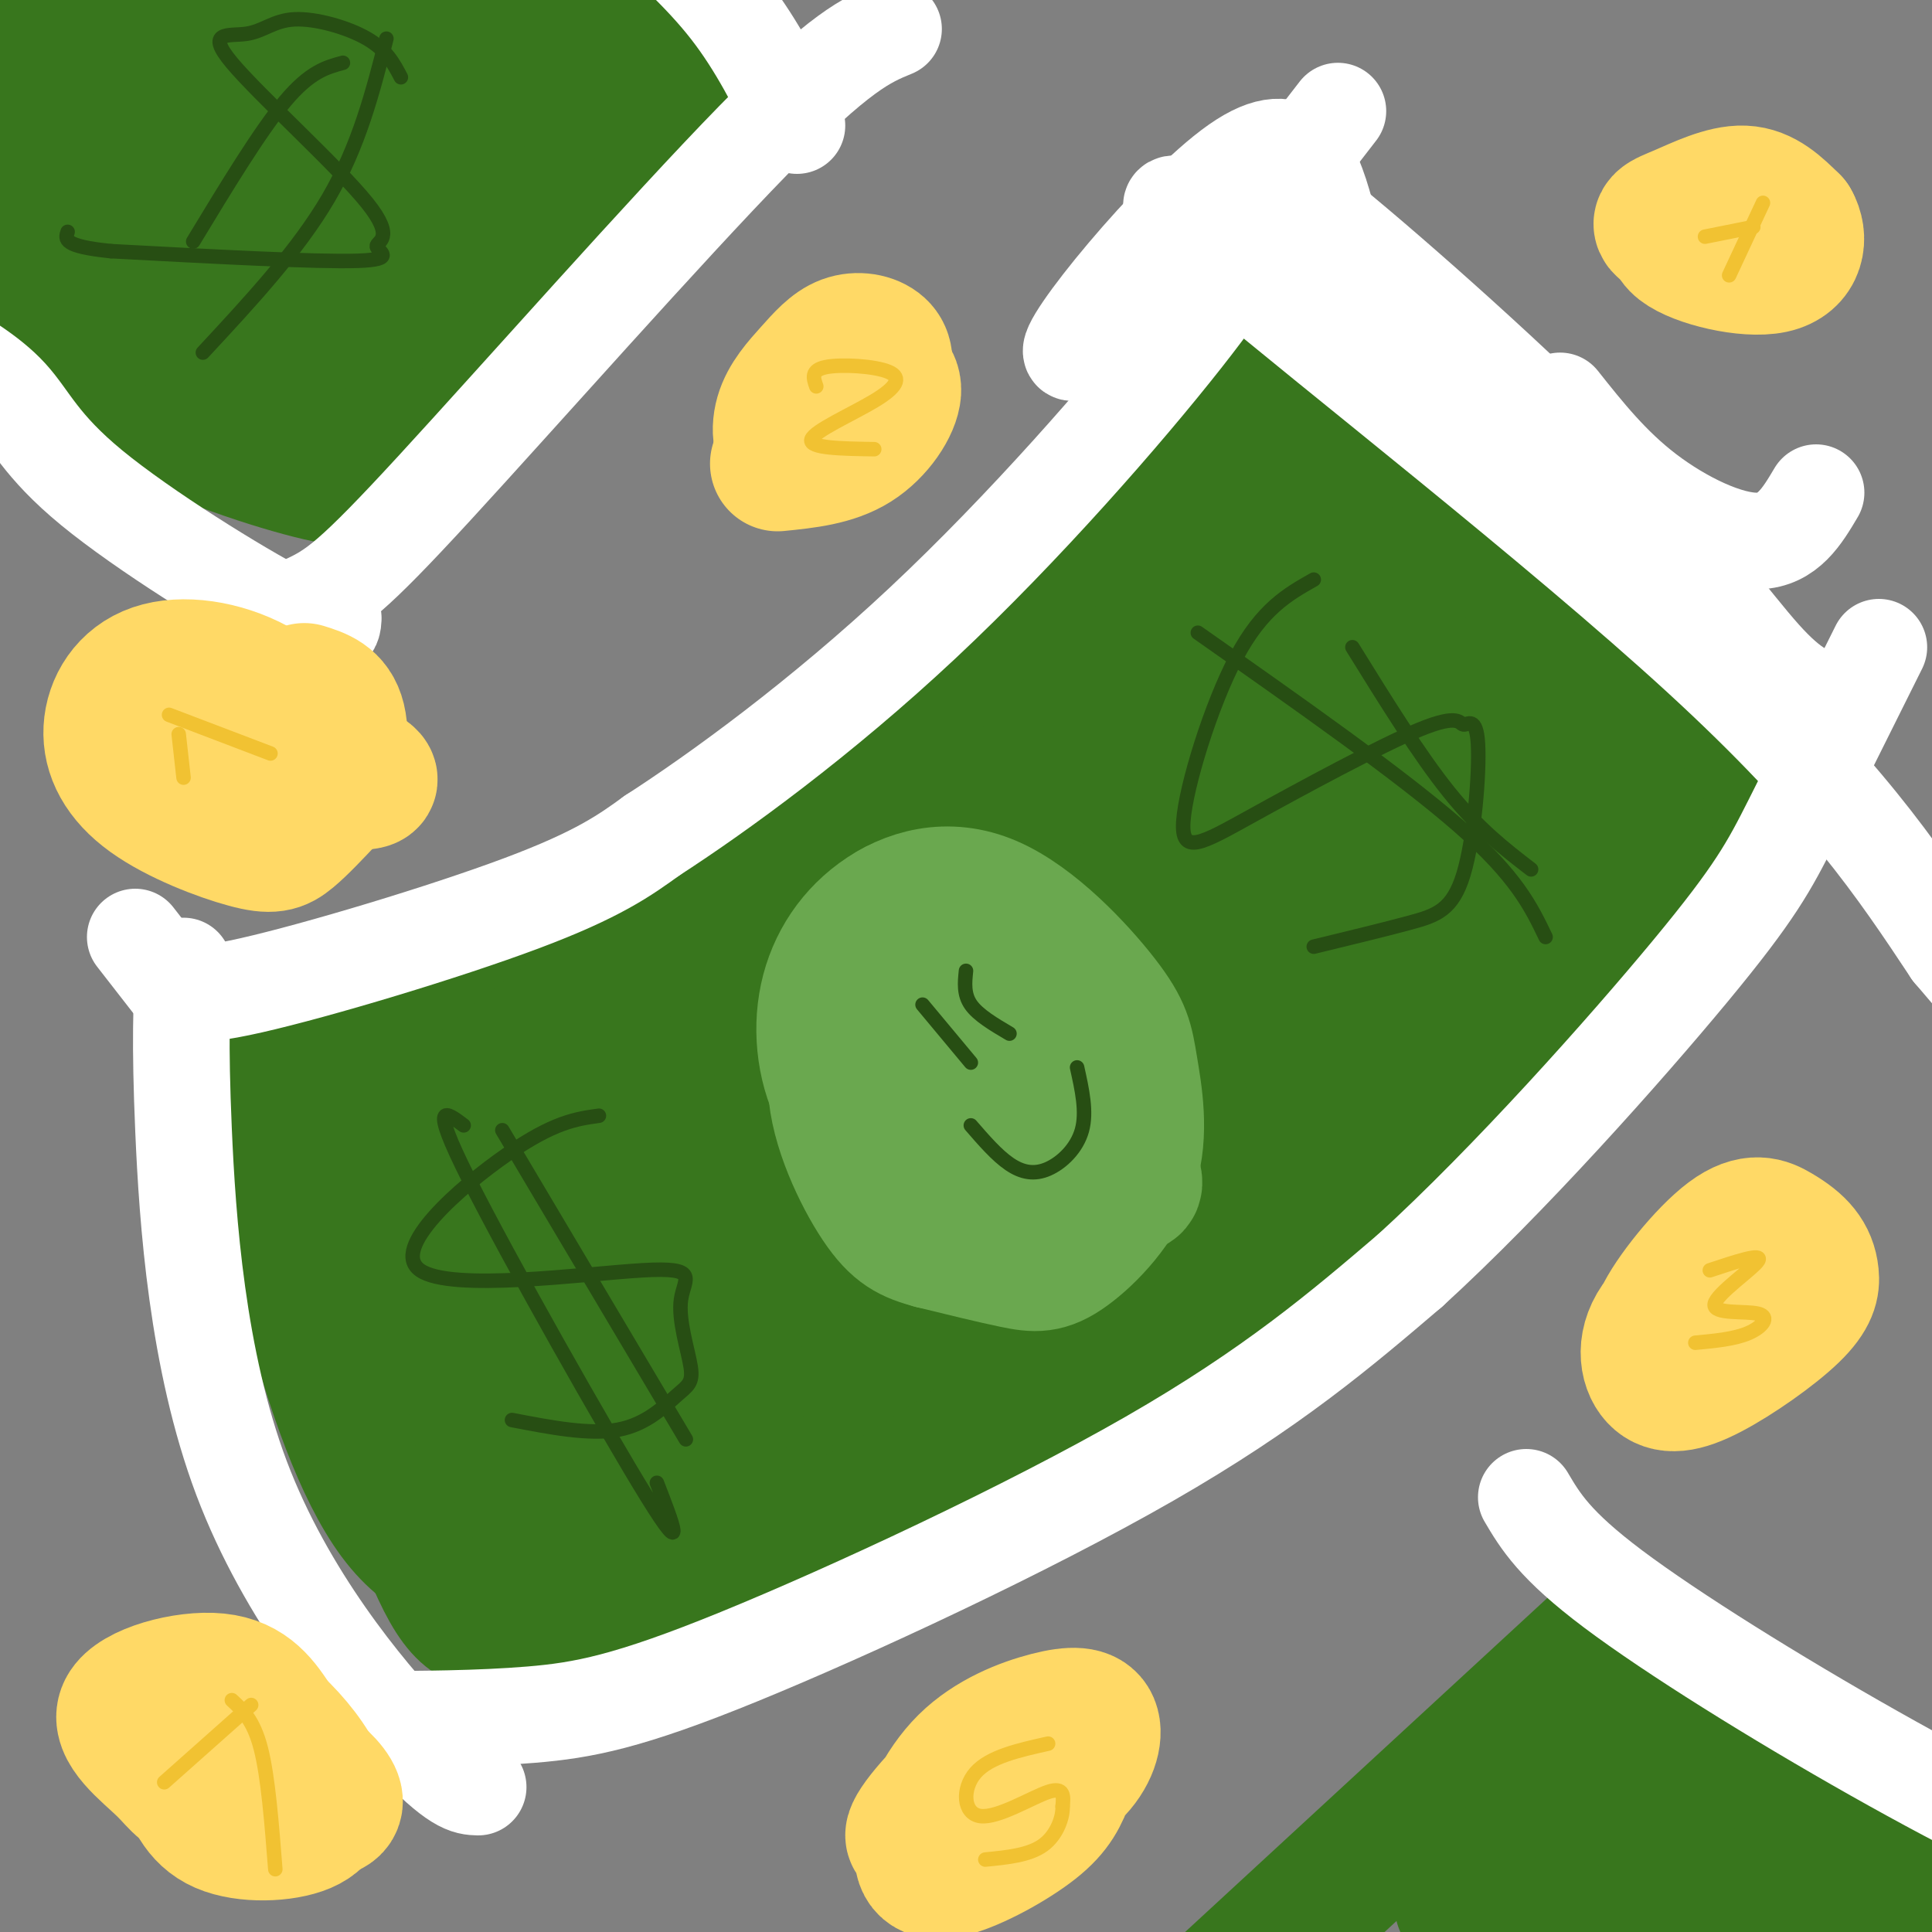 <svg viewBox='0 0 400 400' version='1.1' xmlns='http://www.w3.org/2000/svg' xmlns:xlink='http://www.w3.org/1999/xlink'><rect x="0" y="0" width="400" height="400" fill="#808080" stroke="none"/><g fill='none' stroke='rgb(56,118,29)' stroke-width='28' stroke-linecap='round' stroke-linejoin='round'><path d='M68,224c0.000,0.000 -2.000,-3.000 -2,-3'/><path d='M58,220c-3.743,-0.888 -7.486,-1.777 -3,-2c4.486,-0.223 17.202,0.219 27,-1c9.798,-1.219 16.678,-4.100 27,-9c10.322,-4.900 24.087,-11.819 44,-26c19.913,-14.181 45.975,-35.623 64,-55c18.025,-19.377 28.012,-36.688 38,-54'/><path d='M255,73c2.750,-13.238 -9.375,-19.333 8,0c17.375,19.333 64.250,64.095 84,84c19.750,19.905 12.375,14.952 5,10'/><path d='M352,167c-6.438,11.678 -25.035,35.872 -36,49c-10.965,13.128 -14.300,15.189 -23,22c-8.700,6.811 -22.765,18.372 -41,30c-18.235,11.628 -40.638,23.322 -61,31c-20.362,7.678 -38.681,11.339 -57,15'/><path d='M134,314c-18.940,7.595 -37.792,19.083 -52,0c-14.208,-19.083 -23.774,-68.738 -27,-88c-3.226,-19.262 -0.113,-8.131 3,3'/><path d='M58,229c1.884,-0.822 5.093,-4.376 5,4c-0.093,8.376 -3.489,28.682 -1,32c2.489,3.318 10.863,-10.352 20,-22c9.137,-11.648 19.037,-21.273 50,-42c30.963,-20.727 82.990,-52.556 102,-63c19.010,-10.444 5.003,0.496 -14,19c-19.003,18.504 -43.001,44.573 -60,60c-16.999,15.427 -27.000,20.214 -37,25'/><path d='M123,242c-6.255,3.236 -3.393,-1.174 -5,0c-1.607,1.174 -7.683,7.930 1,-5c8.683,-12.930 32.125,-45.547 42,-60c9.875,-14.453 6.181,-10.741 26,-27c19.819,-16.259 63.150,-52.490 80,-61c16.850,-8.510 7.220,10.700 3,17c-4.220,6.300 -3.028,-0.311 5,6c8.028,6.311 22.892,25.545 35,37c12.108,11.455 21.459,15.130 26,18c4.541,2.870 4.270,4.935 4,7'/><path d='M340,174c2.398,3.652 6.394,9.282 -1,13c-7.394,3.718 -26.178,5.522 -71,34c-44.822,28.478 -115.683,83.629 -101,59c14.683,-24.629 114.909,-129.037 148,-165c33.091,-35.963 -0.955,-3.482 -35,29'/><path d='M280,144c-15.832,15.056 -37.911,38.195 -54,53c-16.089,14.805 -26.187,21.277 -35,27c-8.813,5.723 -16.339,10.697 -18,8c-1.661,-2.697 2.545,-13.064 6,-20c3.455,-6.936 6.158,-10.442 13,-21c6.842,-10.558 17.821,-28.168 36,-47c18.179,-18.832 43.557,-38.888 44,-33c0.443,5.888 -24.049,37.718 -35,52c-10.951,14.282 -8.361,11.016 -18,19c-9.639,7.984 -31.505,27.217 -34,26c-2.495,-1.217 14.383,-22.883 25,-35c10.617,-12.117 14.974,-14.685 21,-19c6.026,-4.315 13.722,-10.376 23,-15c9.278,-4.624 20.139,-7.812 31,-11'/><path d='M285,128c5.882,-1.047 5.088,1.835 3,5c-2.088,3.165 -5.470,6.614 -8,11c-2.530,4.386 -4.209,9.708 -42,38c-37.791,28.292 -111.693,79.555 -138,94c-26.307,14.445 -5.019,-7.928 10,-24c15.019,-16.072 23.770,-25.842 24,-28c0.230,-2.158 -8.060,3.295 -21,18c-12.940,14.705 -30.530,38.663 -32,38c-1.470,-0.663 13.181,-25.948 18,-36c4.819,-10.052 -0.195,-4.872 -3,-2c-2.805,2.872 -3.403,3.436 -4,4'/><path d='M92,246c-3.100,3.837 -8.852,11.431 -9,26c-0.148,14.569 5.306,36.115 2,30c-3.306,-6.115 -15.373,-39.890 -16,-41c-0.627,-1.110 10.187,30.445 21,62'/><path d='M90,323c5.520,12.726 8.819,13.543 16,13c7.181,-0.543 18.244,-2.444 30,-6c11.756,-3.556 24.203,-8.765 34,-13c9.797,-4.235 16.942,-7.496 30,-17c13.058,-9.504 32.029,-25.252 51,-41'/><path d='M251,259c15.297,-12.478 28.040,-23.174 42,-41c13.960,-17.826 29.137,-42.784 37,-55c7.863,-12.216 8.413,-11.691 -3,-2c-11.413,9.691 -34.790,28.547 -52,41c-17.210,12.453 -28.253,18.502 -33,20c-4.747,1.498 -3.197,-1.554 5,-13c8.197,-11.446 23.042,-31.285 33,-41c9.958,-9.715 15.030,-9.305 18,-9c2.970,0.305 3.838,0.505 2,6c-1.838,5.495 -6.382,16.284 -16,28c-9.618,11.716 -24.309,24.358 -39,37'/><path d='M245,230c-15.085,13.815 -33.299,29.853 -46,38c-12.701,8.147 -19.889,8.404 -24,9c-4.111,0.596 -5.146,1.529 -5,-4c0.146,-5.529 1.473,-17.522 4,-26c2.527,-8.478 6.254,-13.441 11,-19c4.746,-5.559 10.512,-11.714 16,-16c5.488,-4.286 10.698,-6.704 15,-8c4.302,-1.296 7.694,-1.471 9,0c1.306,1.471 0.525,4.587 0,8c-0.525,3.413 -0.793,7.124 -9,17c-8.207,9.876 -24.353,25.916 -40,39c-15.647,13.084 -30.796,23.212 -42,29c-11.204,5.788 -18.464,7.236 -20,4c-1.536,-3.236 2.653,-11.155 5,-16c2.347,-4.845 2.852,-6.614 10,-12c7.148,-5.386 20.940,-14.388 28,-18c7.060,-3.612 7.387,-1.834 9,-1c1.613,0.834 4.511,0.725 4,5c-0.511,4.275 -4.432,12.936 -14,22c-9.568,9.064 -24.784,18.532 -40,28'/><path d='M116,309c-7.291,4.825 -5.517,2.887 -6,1c-0.483,-1.887 -3.223,-3.723 -4,-7c-0.777,-3.277 0.410,-7.994 1,-12c0.590,-4.006 0.583,-7.302 7,-14c6.417,-6.698 19.259,-16.799 27,-22c7.741,-5.201 10.382,-5.502 15,-6c4.618,-0.498 11.211,-1.194 12,2c0.789,3.194 -4.228,10.279 -11,17c-6.772,6.721 -15.300,13.080 -26,19c-10.700,5.920 -23.573,11.402 -29,10c-5.427,-1.402 -3.408,-9.686 1,-17c4.408,-7.314 11.204,-13.657 18,-20'/><path d='M9,63c4.494,7.280 8.988,14.560 20,21c11.012,6.440 28.542,12.042 37,14c8.458,1.958 7.845,0.274 12,-5c4.155,-5.274 13.077,-14.137 22,-23'/><path d='M100,70c14.533,-13.000 39.867,-34.000 42,-49c2.133,-15.000 -18.933,-24.000 -40,-33'/><path d='M102,-12c-8.472,-6.576 -9.653,-6.516 -7,-2c2.653,4.516 9.141,13.489 14,18c4.859,4.511 8.089,4.560 0,18c-8.089,13.440 -27.498,40.273 -33,46c-5.502,5.727 2.903,-9.650 17,-26c14.097,-16.350 33.885,-33.671 29,-28c-4.885,5.671 -34.442,34.336 -64,63'/><path d='M58,77c-8.613,5.703 1.856,-11.540 18,-31c16.144,-19.460 37.964,-41.135 30,-35c-7.964,6.135 -45.711,40.082 -60,52c-14.289,11.918 -5.120,1.807 0,-6c5.120,-7.807 6.192,-13.310 18,-27c11.808,-13.690 34.350,-35.566 24,-26c-10.350,9.566 -53.594,50.576 -63,57c-9.406,6.424 15.027,-21.736 29,-37c13.973,-15.264 17.487,-17.632 21,-20'/><path d='M75,4c-11.381,9.394 -50.335,42.880 -65,55c-14.665,12.120 -5.041,2.875 -3,0c2.041,-2.875 -3.499,0.619 5,-12c8.499,-12.619 31.039,-41.350 36,-46c4.961,-4.650 -7.656,14.781 -18,28c-10.344,13.219 -18.415,20.228 -23,23c-4.585,2.772 -5.684,1.309 2,-12c7.684,-13.309 24.153,-38.464 23,-39c-1.153,-0.536 -19.926,23.548 -28,33c-8.074,9.452 -5.450,4.272 -4,0c1.450,-4.272 1.725,-7.636 2,-11'/><path d='M2,23c4.836,-10.406 15.926,-30.921 14,-28c-1.926,2.921 -16.867,29.278 -19,31c-2.133,1.722 8.541,-21.190 11,-30c2.459,-8.810 -3.297,-3.517 -6,0c-2.703,3.517 -2.351,5.259 -2,7'/><path d='M330,341c0.000,0.000 -77.000,71.000 -77,71'/><path d='M331,340c7.222,7.156 14.444,14.311 23,21c8.556,6.689 18.444,12.911 28,17c9.556,4.089 18.778,6.044 28,8'/><path d='M331,371c-10.044,8.562 -20.087,17.123 -25,21c-4.913,3.877 -4.695,3.069 3,-4c7.695,-7.069 22.869,-20.400 20,-17c-2.869,3.400 -23.779,23.530 -24,27c-0.221,3.470 20.248,-9.720 32,-16c11.752,-6.280 14.786,-5.652 15,-3c0.214,2.652 -2.393,7.326 -5,12'/><path d='M347,391c-3.383,4.170 -9.340,8.594 -5,8c4.340,-0.594 18.978,-6.206 27,-9c8.022,-2.794 9.429,-2.769 9,0c-0.429,2.769 -2.692,8.284 5,10c7.692,1.716 25.341,-0.367 18,-1c-7.341,-0.633 -39.670,0.183 -72,1'/><path d='M329,400c-14.500,-0.167 -14.750,-1.083 -15,-2'/></g>
<g fill='none' stroke='rgb(255,255,255)' stroke-width='20' stroke-linecap='round' stroke-linejoin='round'><path d='M28,194c2.542,3.268 5.083,6.536 7,9c1.917,2.464 3.208,4.125 17,1c13.792,-3.125 40.083,-11.036 56,-17c15.917,-5.964 21.458,-9.982 27,-14'/><path d='M135,173c13.845,-8.940 34.958,-24.292 56,-44c21.042,-19.708 42.012,-43.774 54,-59c11.988,-15.226 14.994,-21.613 18,-28'/><path d='M263,42c5.333,-7.833 9.667,-13.417 14,-19'/><path d='M225,70c19.452,-17.643 38.905,-35.286 34,-30c-4.905,5.286 -34.167,33.500 -37,33c-2.833,-0.500 20.762,-29.714 34,-39c13.238,-9.286 16.119,1.357 19,12'/><path d='M275,46c14.024,11.464 39.583,34.125 57,52c17.417,17.875 26.690,30.964 33,38c6.310,7.036 9.655,8.018 13,9'/><path d='M251,45c-7.933,-3.422 -15.867,-6.844 4,10c19.867,16.844 67.533,53.956 97,81c29.467,27.044 40.733,44.022 52,61'/><path d='M404,197c8.667,10.167 4.333,5.083 0,0'/><path d='M323,83c5.311,6.689 10.622,13.378 18,19c7.378,5.622 16.822,10.178 23,10c6.178,-0.178 9.089,-5.089 12,-10'/><path d='M75,356c12.137,-0.054 24.274,-0.107 35,-1c10.726,-0.893 20.042,-2.625 43,-12c22.958,-9.375 59.560,-26.393 85,-41c25.440,-14.607 39.720,-26.804 54,-39'/><path d='M292,263c20.440,-18.643 44.542,-45.750 58,-62c13.458,-16.250 16.274,-21.643 21,-31c4.726,-9.357 11.363,-22.679 18,-36'/><path d='M38,200c-0.399,7.774 -0.798,15.548 0,34c0.798,18.452 2.792,47.583 12,72c9.208,24.417 25.631,44.119 35,54c9.369,9.881 11.685,9.940 14,10'/><path d='M69,128c-0.107,2.024 -0.214,4.048 -10,-1c-9.786,-5.048 -29.250,-17.167 -40,-26c-10.750,-8.833 -12.786,-14.381 -17,-19c-4.214,-4.619 -10.607,-8.310 -17,-12'/><path d='M48,131c-2.968,1.026 -5.936,2.051 -3,1c2.936,-1.051 11.777,-4.179 18,-7c6.223,-2.821 9.829,-5.337 27,-24c17.171,-18.663 47.906,-53.475 66,-72c18.094,-18.525 23.547,-20.762 29,-23'/><path d='M165,26c-4.083,-8.250 -8.167,-16.500 -14,-24c-5.833,-7.500 -13.417,-14.250 -21,-21'/><path d='M316,310c2.911,4.929 5.821,9.857 18,19c12.179,9.143 33.625,22.500 54,34c20.375,11.500 39.679,21.143 54,26c14.321,4.857 23.661,4.929 33,5'/></g>
<g fill='none' stroke='rgb(56,118,29)' stroke-width='28' stroke-linecap='round' stroke-linejoin='round'><path d='M192,215c-2.311,-1.668 -4.622,-3.335 -7,-7c-2.378,-3.665 -4.823,-9.326 2,-6c6.823,3.326 22.915,15.639 30,23c7.085,7.361 5.163,9.771 5,12c-0.163,2.229 1.434,4.276 -2,5c-3.434,0.724 -11.899,0.126 -19,-5c-7.101,-5.126 -12.839,-14.780 -16,-21c-3.161,-6.220 -3.744,-9.008 -2,-12c1.744,-2.992 5.816,-6.190 8,-8c2.184,-1.810 2.481,-2.231 5,0c2.519,2.231 7.259,7.116 12,12'/><path d='M208,208c3.911,4.000 7.689,8.000 9,12c1.311,4.000 0.156,8.000 -1,12'/></g>
<g fill='none' stroke='rgb(106,168,79)' stroke-width='28' stroke-linecap='round' stroke-linejoin='round'><path d='M185,224c-1.571,-2.865 -3.143,-5.731 -2,-9c1.143,-3.269 5.000,-6.943 11,-5c6.000,1.943 14.144,9.502 19,14c4.856,4.498 6.424,5.937 4,8c-2.424,2.063 -8.840,4.752 -16,3c-7.160,-1.752 -15.063,-7.944 -19,-16c-3.937,-8.056 -3.909,-17.976 -2,-24c1.909,-6.024 5.697,-8.151 10,-8c4.303,0.151 9.120,2.579 14,6c4.880,3.421 9.823,7.835 14,14c4.177,6.165 7.589,14.083 11,22'/><path d='M229,229c1.858,5.884 1.004,9.594 0,13c-1.004,3.406 -2.157,6.509 -5,8c-2.843,1.491 -7.374,1.369 -12,0c-4.626,-1.369 -9.345,-3.984 -14,-8c-4.655,-4.016 -9.244,-9.434 -13,-15c-3.756,-5.566 -6.678,-11.279 -7,-18c-0.322,-6.721 1.955,-14.451 4,-18c2.045,-3.549 3.857,-2.916 9,0c5.143,2.916 13.617,8.117 22,18c8.383,9.883 16.674,24.449 20,31c3.326,6.551 1.685,5.086 0,6c-1.685,0.914 -3.415,4.208 -6,6c-2.585,1.792 -6.024,2.084 -10,1c-3.976,-1.084 -8.488,-3.542 -13,-6'/><path d='M204,247c-5.679,-4.774 -13.375,-13.708 -17,-20c-3.625,-6.292 -3.179,-9.940 -2,-13c1.179,-3.060 3.089,-5.530 5,-8'/><path d='M191,242c-6.116,-3.600 -12.231,-7.200 -16,-13c-3.769,-5.800 -5.191,-13.800 -4,-21c1.191,-7.200 4.996,-13.601 11,-18c6.004,-4.399 14.208,-6.797 23,-3c8.792,3.797 18.171,13.787 23,20c4.829,6.213 5.109,8.648 6,14c0.891,5.352 2.393,13.620 0,21c-2.393,7.380 -8.683,13.872 -13,17c-4.317,3.128 -6.662,2.894 -11,2c-4.338,-0.894 -10.669,-2.447 -17,-4'/><path d='M193,257c-4.486,-1.234 -7.203,-2.321 -11,-8c-3.797,-5.679 -8.676,-15.952 -9,-24c-0.324,-8.048 3.907,-13.871 9,-16c5.093,-2.129 11.046,-0.565 17,1'/></g>
<g fill='none' stroke='rgb(39,78,19)' stroke-width='3' stroke-linecap='round' stroke-linejoin='round'><path d='M124,231c-4.656,0.643 -9.312,1.285 -19,8c-9.688,6.715 -24.407,19.502 -18,24c6.407,4.498 33.941,0.707 46,0c12.059,-0.707 8.643,1.670 8,6c-0.643,4.330 1.487,10.614 2,14c0.513,3.386 -0.593,3.873 -3,6c-2.407,2.127 -6.116,5.893 -12,7c-5.884,1.107 -13.942,-0.447 -22,-2'/><path d='M96,233c-3.644,-2.756 -7.289,-5.511 1,11c8.289,16.511 28.511,52.289 37,66c8.489,13.711 5.244,5.356 2,-3'/><path d='M104,234c0.000,0.000 38.000,64.000 38,64'/><path d='M272,120c-5.359,3.027 -10.717,6.055 -16,16c-5.283,9.945 -10.489,26.809 -11,34c-0.511,7.191 3.673,4.709 14,-1c10.327,-5.709 26.798,-14.647 35,-18c8.202,-3.353 8.137,-1.122 9,-1c0.863,0.122 2.654,-1.864 3,4c0.346,5.864 -0.753,19.579 -3,27c-2.247,7.421 -5.642,8.549 -11,10c-5.358,1.451 -12.679,3.226 -20,5'/><path d='M248,131c21.000,14.750 42.000,29.500 54,40c12.000,10.500 15.000,16.750 18,23'/><path d='M280,134c6.917,11.167 13.833,22.333 20,30c6.167,7.667 11.583,11.833 17,16'/><path d='M191,208c0.000,0.000 10.000,12.000 10,12'/><path d='M200,201c-0.250,2.417 -0.500,4.833 1,7c1.500,2.167 4.750,4.083 8,6'/><path d='M201,233c2.690,3.107 5.381,6.214 8,8c2.619,1.786 5.167,2.250 8,1c2.833,-1.250 5.952,-4.214 7,-8c1.048,-3.786 0.024,-8.393 -1,-13'/><path d='M83,16c-1.478,-2.828 -2.956,-5.655 -7,-8c-4.044,-2.345 -10.653,-4.207 -15,-4c-4.347,0.207 -6.430,2.485 -10,3c-3.570,0.515 -8.625,-0.732 -3,6c5.625,6.732 21.930,21.444 28,29c6.070,7.556 1.903,7.957 2,9c0.097,1.043 4.456,2.726 -4,3c-8.456,0.274 -29.728,-0.863 -51,-2'/><path d='M23,52c-10.000,-1.000 -9.500,-2.500 -9,-4'/><path d='M71,13c-3.417,0.917 -6.833,1.833 -12,8c-5.167,6.167 -12.083,17.583 -19,29'/><path d='M80,8c-2.833,11.083 -5.667,22.167 -12,33c-6.333,10.833 -16.167,21.417 -26,32'/></g>
<g fill='none' stroke='rgb(255,217,102)' stroke-width='28' stroke-linecap='round' stroke-linejoin='round'><path d='M170,78c-0.168,-1.510 -0.337,-3.019 1,-4c1.337,-0.981 4.179,-1.432 6,0c1.821,1.432 2.619,4.747 0,9c-2.619,4.253 -8.657,9.444 -12,10c-3.343,0.556 -3.993,-3.523 -3,-7c0.993,-3.477 3.629,-6.354 6,-9c2.371,-2.646 4.475,-5.062 7,-6c2.525,-0.938 5.469,-0.398 7,1c1.531,1.398 1.647,3.653 0,7c-1.647,3.347 -5.059,7.786 -8,11c-2.941,3.214 -5.412,5.204 -7,5c-1.588,-0.204 -2.294,-2.602 -3,-5'/><path d='M164,90c1.251,-3.620 5.879,-10.169 9,-13c3.121,-2.831 4.733,-1.944 7,-1c2.267,0.944 5.187,1.947 5,5c-0.187,3.053 -3.482,8.158 -8,11c-4.518,2.842 -10.259,3.421 -16,4'/><path d='M354,48c-1.735,-2.035 -3.470,-4.071 -3,-5c0.470,-0.929 3.145,-0.752 6,-1c2.855,-0.248 5.891,-0.920 8,0c2.109,0.920 3.292,3.432 4,6c0.708,2.568 0.941,5.191 -4,5c-4.941,-0.191 -15.056,-3.195 -19,-5c-3.944,-1.805 -1.716,-2.409 2,-4c3.716,-1.591 8.919,-4.169 13,-4c4.081,0.169 7.041,3.084 10,6'/><path d='M371,46c1.812,3.100 1.341,7.852 -4,9c-5.341,1.148 -15.553,-1.306 -19,-4c-3.447,-2.694 -0.128,-5.627 3,-7c3.128,-1.373 6.064,-1.187 9,-1'/><path d='M192,380c-1.485,0.432 -2.970,0.864 -3,0c-0.030,-0.864 1.396,-3.023 4,-6c2.604,-2.977 6.386,-6.770 12,-10c5.614,-3.230 13.061,-5.896 16,-5c2.939,0.896 1.371,5.355 0,9c-1.371,3.645 -2.544,6.476 -7,10c-4.456,3.524 -12.193,7.742 -17,9c-4.807,1.258 -6.682,-0.445 -6,-5c0.682,-4.555 3.920,-11.961 9,-17c5.080,-5.039 12.001,-7.712 17,-9c4.999,-1.288 8.077,-1.193 9,1c0.923,2.193 -0.308,6.484 -4,10c-3.692,3.516 -9.846,6.258 -16,9'/><path d='M41,365c-3.737,-2.581 -7.474,-5.161 -9,-7c-1.526,-1.839 -0.842,-2.936 3,-3c3.842,-0.064 10.843,0.906 19,5c8.157,4.094 17.470,11.314 15,14c-2.470,2.686 -16.723,0.839 -24,-1c-7.277,-1.839 -7.580,-3.668 -11,-7c-3.420,-3.332 -9.959,-8.166 -8,-12c1.959,-3.834 12.417,-6.667 19,-6c6.583,0.667 9.292,4.833 12,9'/><path d='M57,357c3.831,3.600 7.408,8.099 9,12c1.592,3.901 1.198,7.204 -3,9c-4.198,1.796 -12.199,2.085 -17,0c-4.801,-2.085 -6.400,-6.542 -8,-11'/><path d='M348,278c-3.009,-0.243 -6.018,-0.486 -4,-5c2.018,-4.514 9.062,-13.299 14,-17c4.938,-3.701 7.770,-2.316 10,-1c2.230,1.316 3.856,2.565 5,4c1.144,1.435 1.805,3.058 2,5c0.195,1.942 -0.075,4.203 -4,8c-3.925,3.797 -11.506,9.131 -17,12c-5.494,2.869 -8.902,3.272 -11,1c-2.098,-2.272 -2.885,-7.221 1,-12c3.885,-4.779 12.443,-9.390 21,-14'/><path d='M365,259c5.222,-1.600 7.778,1.400 6,4c-1.778,2.600 -7.889,4.800 -14,7'/><path d='M36,144c-4.101,0.886 -8.203,1.771 -7,1c1.203,-0.771 7.710,-3.199 16,-1c8.290,2.199 18.362,9.026 25,13c6.638,3.974 9.841,5.096 2,5c-7.841,-0.096 -26.726,-1.411 -36,-4c-9.274,-2.589 -8.935,-6.454 -8,-9c0.935,-2.546 2.468,-3.773 4,-5'/><path d='M32,144c3.957,-1.685 11.851,-3.399 19,-1c7.149,2.399 13.553,8.910 14,9c0.447,0.090 -5.063,-6.241 -12,-10c-6.937,-3.759 -15.300,-4.946 -21,-3c-5.700,1.946 -8.737,7.024 -9,12c-0.263,4.976 2.249,9.849 8,14c5.751,4.151 14.741,7.579 20,9c5.259,1.421 6.788,0.835 9,-1c2.212,-1.835 5.106,-4.917 8,-8'/><path d='M68,165c2.000,-4.533 3.000,-11.867 2,-16c-1.000,-4.133 -4.000,-5.067 -7,-6'/></g>
<g fill='none' stroke='rgb(241,194,50)' stroke-width='3' stroke-linecap='round' stroke-linejoin='round'><path d='M35,148c0.000,0.000 21.000,8.000 21,8'/><path d='M37,152c0.000,0.000 1.000,9.000 1,9'/><path d='M169,80c-0.593,-1.683 -1.187,-3.365 2,-4c3.187,-0.635 10.153,-0.222 13,1c2.847,1.222 1.574,3.252 -3,6c-4.574,2.748 -12.450,6.214 -13,8c-0.550,1.786 6.225,1.893 13,2'/><path d='M365,42c0.000,0.000 -7.000,15.000 -7,15'/><path d='M353,49c0.000,0.000 10.000,-2.000 10,-2'/><path d='M354,263c5.517,-1.833 11.033,-3.665 10,-2c-1.033,1.665 -8.617,6.828 -9,9c-0.383,2.172 6.435,1.354 9,2c2.565,0.646 0.876,2.756 -2,4c-2.876,1.244 -6.938,1.622 -11,2'/><path d='M217,361c-6.054,1.351 -12.107,2.702 -15,6c-2.893,3.298 -2.625,8.542 1,9c3.625,0.458 10.607,-3.869 14,-5c3.393,-1.131 3.196,0.935 3,3'/><path d='M220,374c0.111,2.111 -1.111,5.889 -4,8c-2.889,2.111 -7.444,2.556 -12,3'/><path d='M48,352c2.250,2.083 4.500,4.167 6,10c1.500,5.833 2.250,15.417 3,25'/><path d='M52,353c0.000,0.000 -18.000,16.000 -18,16'/></g>
</svg>